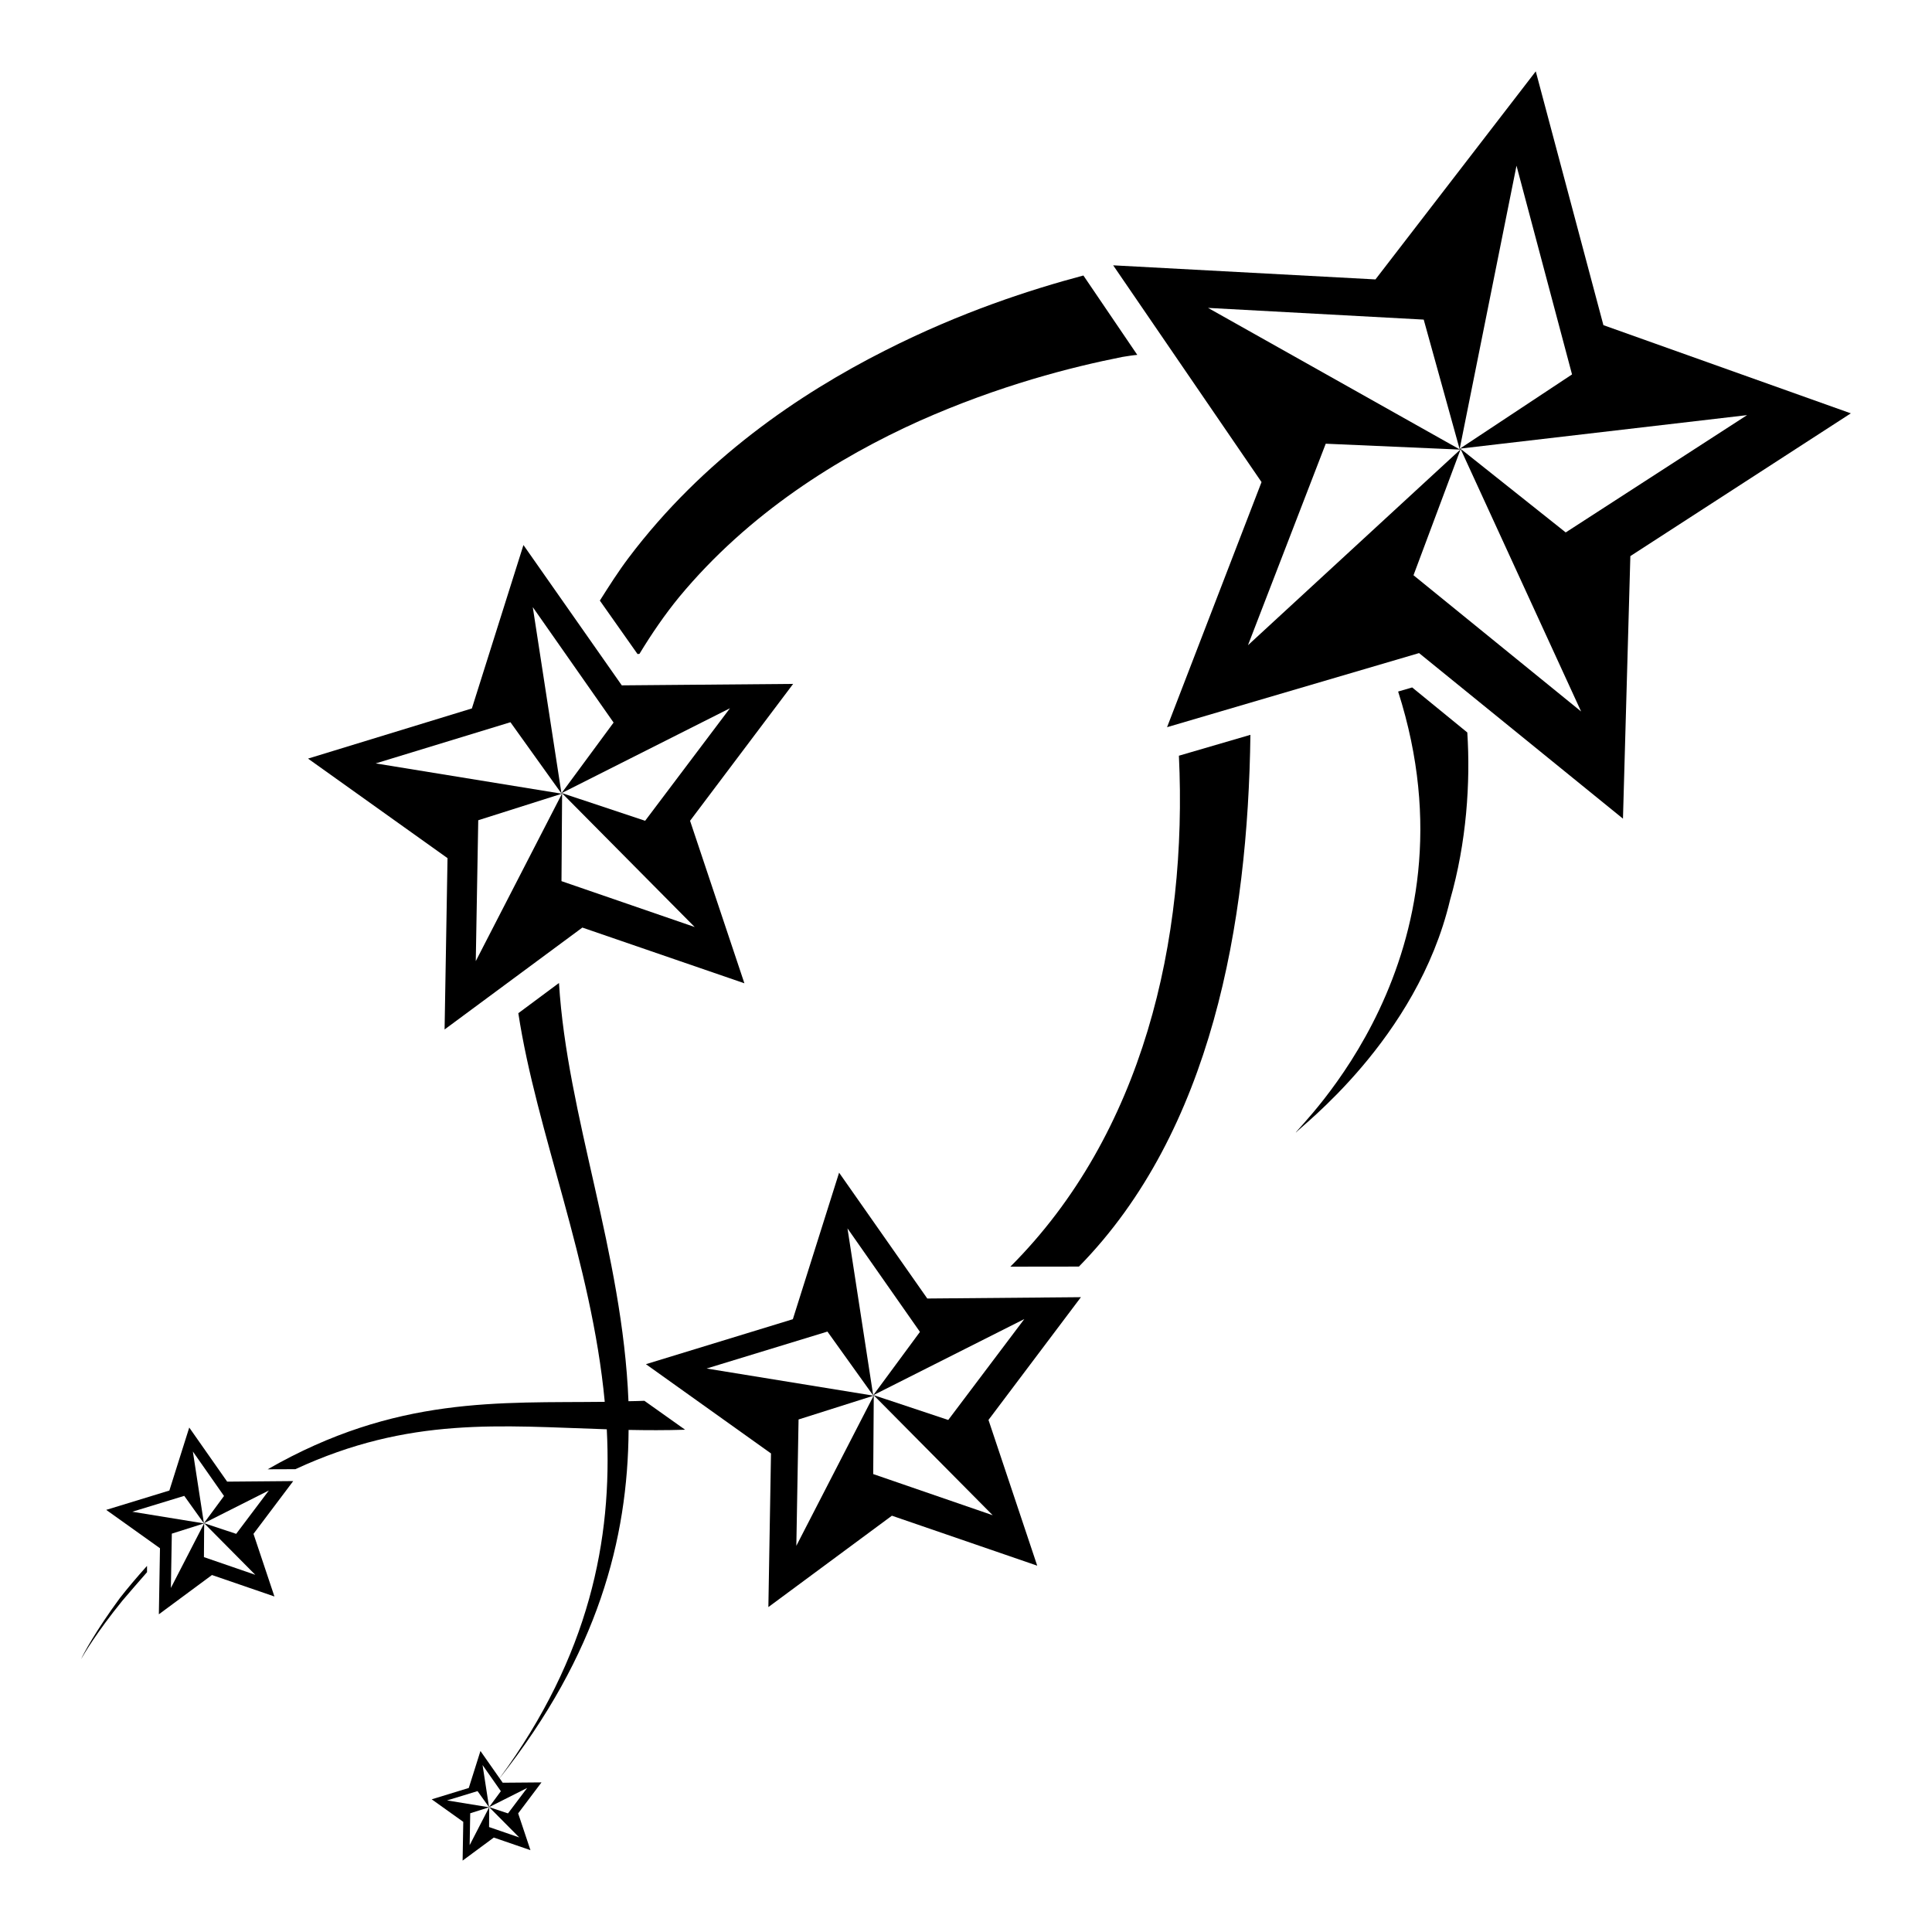<?xml version="1.0" encoding="UTF-8"?>
<!-- Uploaded to: ICON Repo, www.svgrepo.com, Generator: ICON Repo Mixer Tools -->
<svg fill="#000000" width="800px" height="800px" version="1.1" viewBox="144 144 512 512" xmlns="http://www.w3.org/2000/svg">
 <g>
  <path d="m568.92 230.17-17.926-67.262-42.484 55.141-69.508-3.734 39.316 57.445-25.035 64.953 66.781-19.637 54.039 43.879 1.957-69.582 58.43-37.832zm-23.031-42.258 14.715 55.316-29.766 19.699zm-81.746 37.684 57.156 3.102 9.539 34.395zm31.191 35.992 35.66 1.559-56.27 51.844zm23.258 34.859 12.5-33.434 31.918 69.535zm40.34-11.348-27.934-22.219 75.996-8.867z"/>
  <path d="m313.47 317.27c3.242-5.352 6.769-10.477 10.523-15.059 18.477-22.301 42.27-37.031 63.531-46.602 21.418-9.539 40.559-14.367 53.926-17.02 1.379-0.223 2.758-0.449 3.941-0.543l-14.281-21.035c-13.914 3.711-32.445 9.66-52.68 19.938-22.637 11.461-48.098 28.691-67.863 54.902-2.727 3.621-5.164 7.465-7.602 11.312l9.992 14.172z"/>
  <path d="m165.51 583.65c0.77-1.344 4.074-7.019 10.941-15.477 1.957-2.273 4.137-4.836 6.512-7.527v-1.668c-2.793 3.106-5.195 5.961-7.219 8.555-6.414 8.715-9.625 14.738-10.234 16.117z"/>
  <path d="m310.55 515.34c-1.555-39.227-16.258-75.547-18.414-110.84l-10.773 8.008c4.809 31.52 19.418 65.898 22.902 102.99-27.879 0.344-55.273-1.656-89.328 17.879l7.34-0.027c30.332-14.047 54.266-11.457 82.527-10.574 1.504 29.188-4.594 60.02-28.418 92.477l-5.062-7.223-3.094 9.801-9.824 3.008 8.363 5.969-0.172 10.273 8.262-6.109 9.715 3.34-3.258-9.746 6.18-8.211-10.273 0.086-0.824-1.176c26.027-32.895 34.008-63.406 34.184-92.324 4.84 0.094 9.801 0.117 14.98-0.047l-10.797-7.668c-1.41 0.074-2.805 0.074-4.215 0.113zm-48.082 105.79 8.082-2.469 3.066 4.285zm6.144 3.406 5.023-1.594-5.172 10.039zm12.984 6.402-7.988-2.75 0.035-5.269zm2.113-13.117-5.086 6.746-5-1.664zm-10.105 5.102-1.719-11.164 4.844 6.922z"/>
  <path d="m411.75 479.68 18.176-0.023c35.234-35.902 44.801-91.059 45.445-140.92l-18.949 5.535c2.301 48.848-9.5 100.27-44.672 135.41z"/>
  <path d="m518.24 326.18-3.719 1.086c22.508 70.348-26.77 115.44-27.125 116.92 1.035-1.48 32.105-24.617 40.875-61.648 4.398-15.289 5.434-31.25 4.578-44.426z"/>
  <path d="m261.82 416.82 36.512-27.004 42.941 14.766-14.398-43.066 27.316-36.277-45.41 0.387-26.062-37.188-13.664 43.305-43.422 13.293 36.965 26.379zm66.285-27.148-35.305-12.16 0.164-23.285zm-58.02 9.035 0.656-37.336 22.195-7.039zm67.359-67.012-22.477 29.82-22.094-7.352zm-30.836 3.793-13.816 18.742-7.598-49.332zm-63.047 10.824 35.711-10.914 13.555 18.934z"/>
  <path d="m389.74 488.12-23.371-33.348-12.254 38.832-38.938 11.918 33.145 23.656-0.695 40.715 32.738-24.215 38.508 13.242-12.914-38.621 24.496-32.531zm-1.945 8.844-12.391 16.805-6.812-44.238zm-56.539 9.707 32.023-9.789 12.156 16.977zm24.371 13.504 19.902-6.312-20.492 39.793zm51.445 25.375-31.66-10.906 0.145-20.879zm-11.777-25.246-19.812-6.59 39.969-20.148z"/>
  <path d="m204.2 536.65-10.047-14.336-5.269 16.695-16.738 5.125 14.25 10.168-0.297 17.504 14.074-10.41 16.555 5.691-5.551-16.602 10.531-13.984zm-0.836 3.801-5.328 7.223-2.926-19.012zm-24.305 4.176 13.766-4.207 5.227 7.301zm10.477 5.805 8.559-2.715-8.809 17.105zm22.117 10.91-13.609-4.688 0.062-8.977zm-5.062-10.855-8.52-2.832 17.18-8.664z"/>
 </g>
</svg>